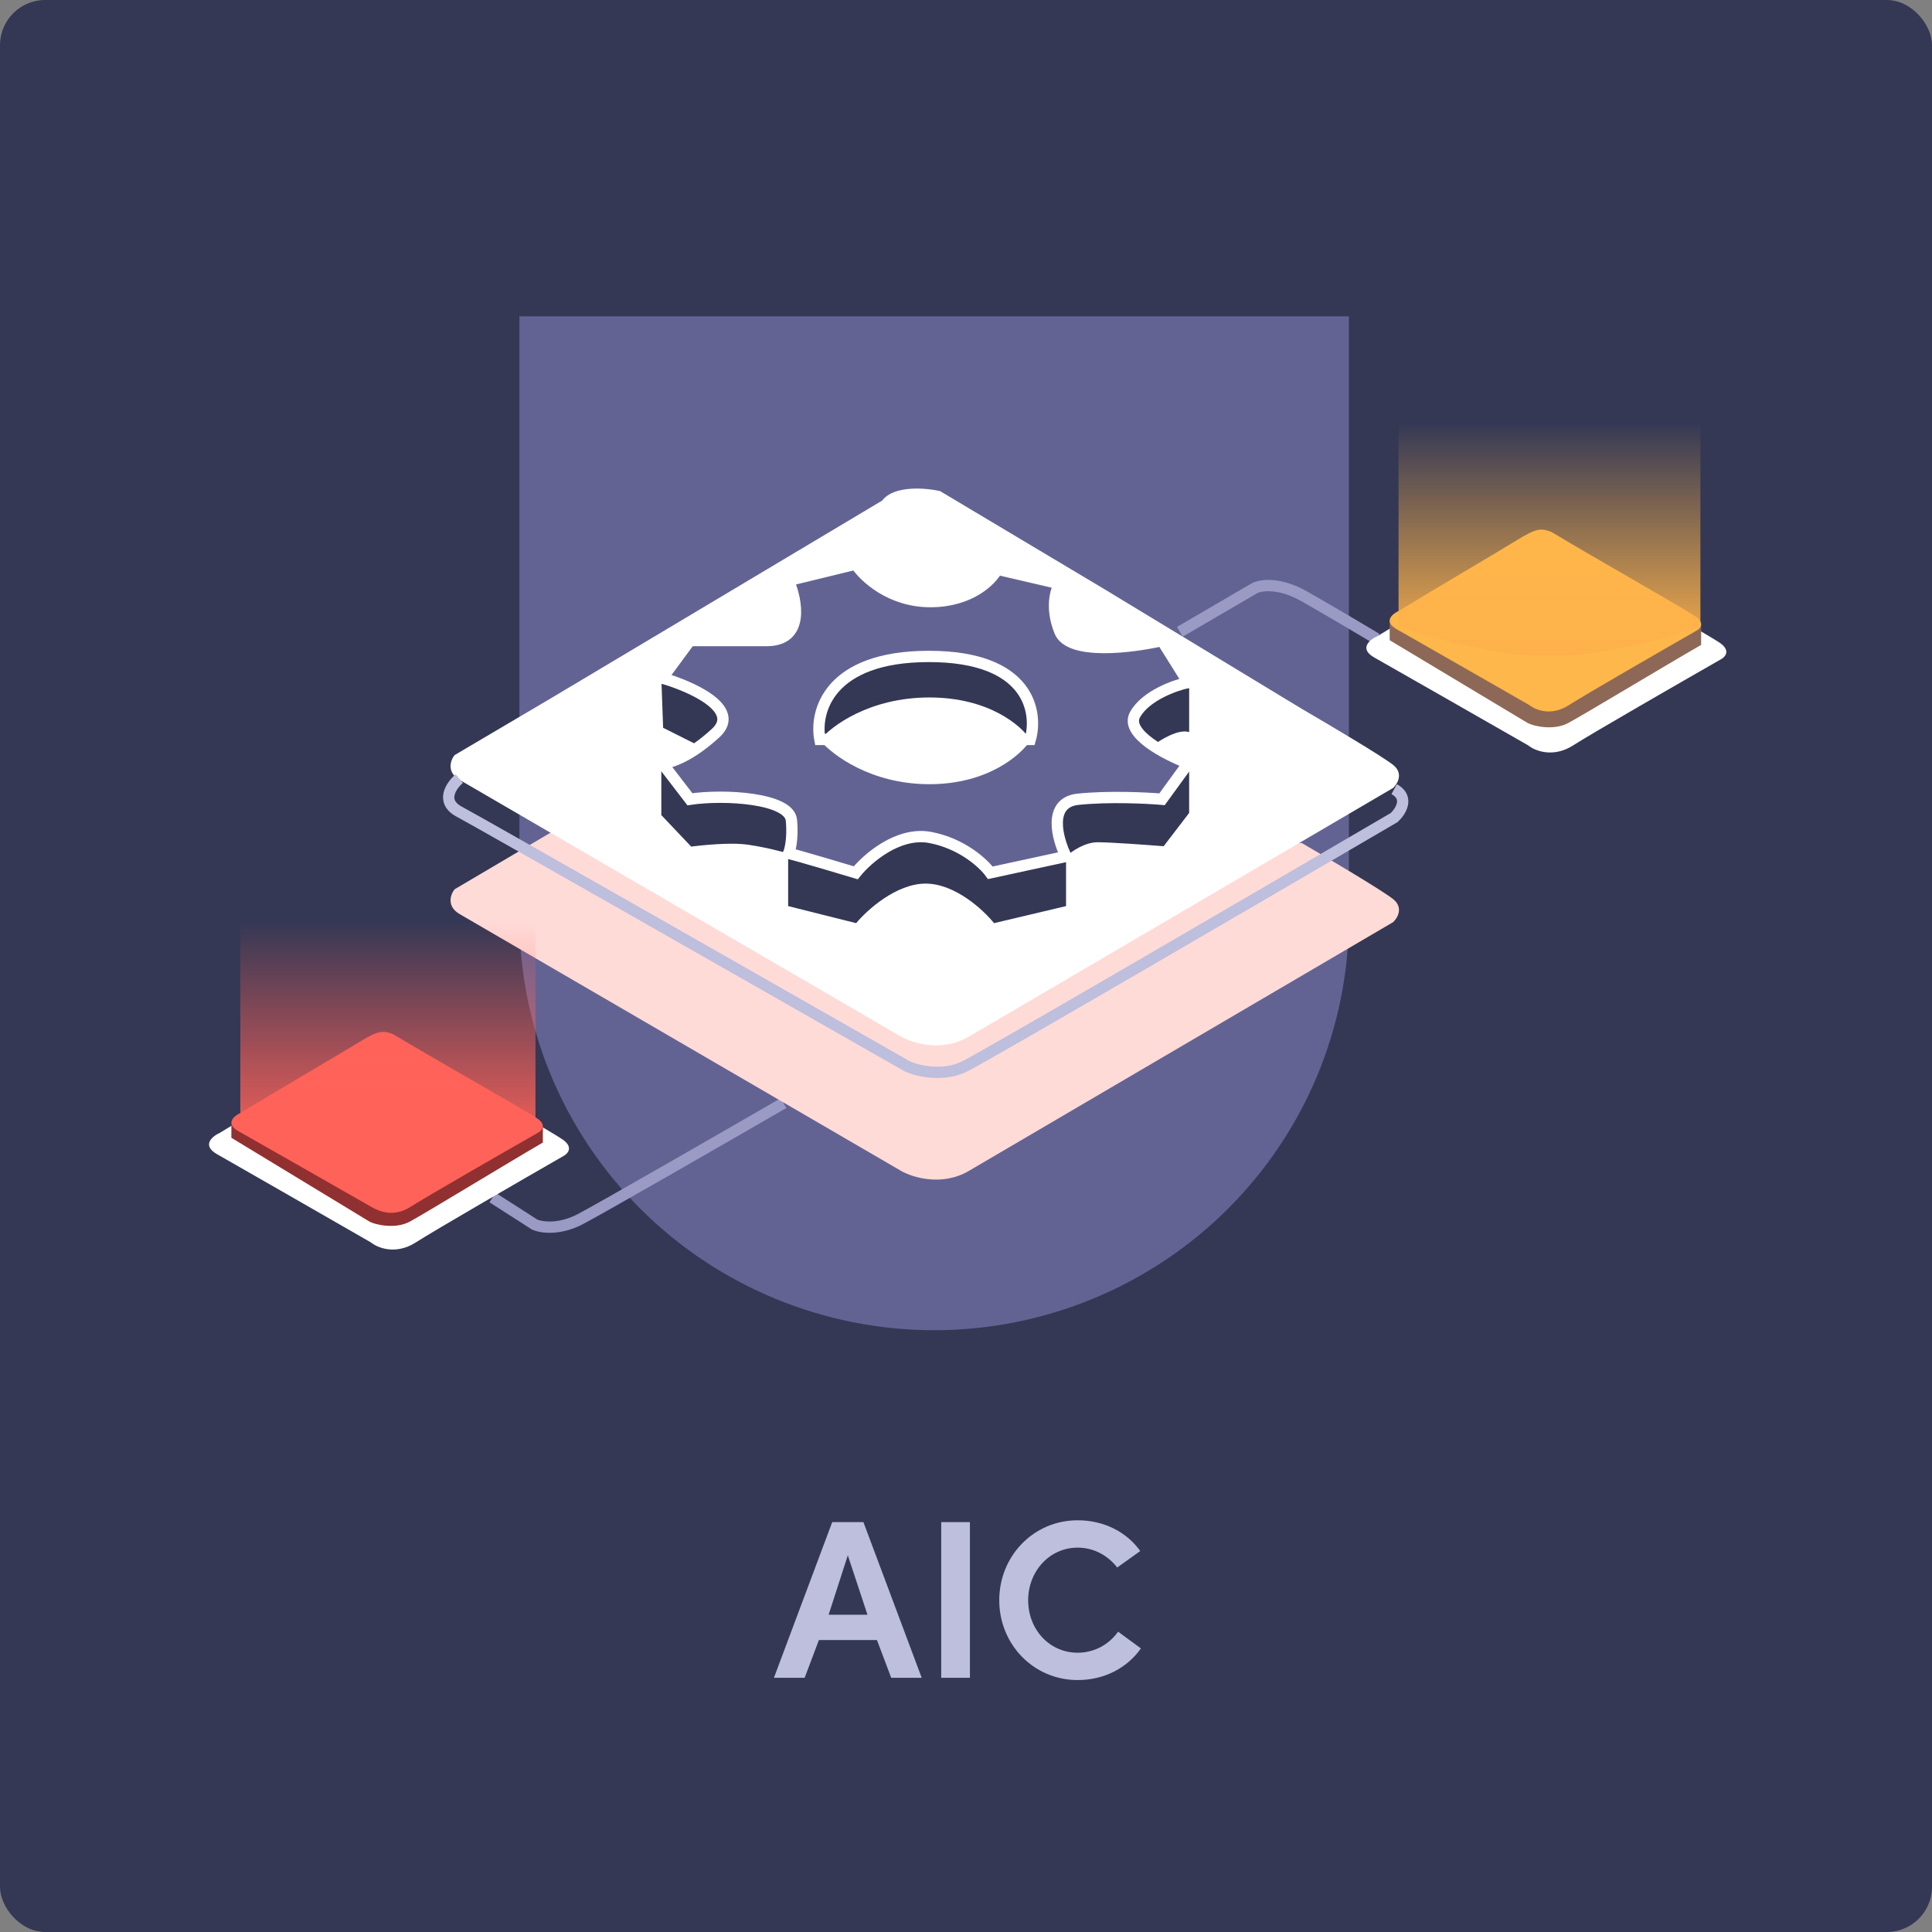 <svg width="342" height="342" viewBox="0 0 342 342" fill="none" xmlns="http://www.w3.org/2000/svg">
<rect x="0" y="0" width="342" height="342" fill="#808080" stroke="none"/>
<rect width="342" height="342" rx="8" fill="#343855"/>
<path d="M157.76 297L155.24 290.32H144.96L142.44 297H137L147.32 269.44H152.84L163.16 297H157.76ZM150.08 275.32L146.68 285.84H153.56L150.08 275.32ZM166.612 297V269.44H171.692V297H166.612ZM197.925 288.84L201.965 291.8C199.565 295.2 195.565 297.4 190.765 297.4C182.925 297.4 176.885 291.04 176.885 283.28C176.885 275.48 182.925 269.12 190.765 269.12C195.445 269.12 199.445 271.2 201.845 274.56L197.765 277.48C196.165 275.4 193.685 273.96 190.765 273.96C185.765 273.96 182.005 278.16 182.005 283.28C182.005 288.44 185.765 292.56 190.765 292.56C193.765 292.56 196.325 291.08 197.925 288.84Z" fill="#BEBEDD"/>
<path d="M165.358 235.474C145.892 235.464 127.225 227.769 113.461 214.079C99.696 200.388 91.959 181.823 91.949 162.463V56H238.777V162.463C238.767 181.825 231.028 200.391 217.261 214.082C203.495 227.772 184.826 235.466 165.358 235.474Z" fill="#636393"/>
<path d="M87.186 211.989L94.663 216.783C95.781 217.28 98.957 217.781 102.721 215.812C106.486 213.842 128.27 201.3 138.692 195.275" stroke="#9A9AC5" stroke-width="2"/>
<path d="M159.517 207.274L81.367 161.811C78.973 160.418 79.768 158.307 80.465 157.426L97.731 147.237L230.45 149.236C235.067 151.923 244.766 157.671 246.621 159.167C248.477 160.663 247.394 162.499 246.621 163.23C223.557 176.751 176.242 204.489 171.5 207.274C166.758 210.06 161.535 208.435 159.517 207.274Z" fill="#FFDBD8"/>
<path d="M159.517 183.503L81.367 138.055C78.973 136.663 79.768 134.552 80.465 133.671L97.731 123.486L156.166 88.61C158.228 85.877 163.855 86.354 166.41 86.934L195.467 104.275L230.45 125.484C235.067 128.17 244.766 133.916 246.621 135.412C248.477 136.908 247.394 138.743 246.621 139.473C223.557 152.99 176.242 180.718 171.5 183.503C166.758 186.288 161.535 184.663 159.517 183.503Z" fill="white"/>
<path d="M73.589 219.939C70.035 222.211 66.829 220.886 65.671 219.939C57.773 215.401 41.271 205.924 38.438 204.323C35.606 202.723 37.602 201.119 38.953 200.516C45.477 196.494 59.181 188.439 63.095 186.013C67.01 183.586 67.924 183.562 70.048 184.335C79.083 189.798 97.924 200.464 99.727 201.807C101.529 203.149 100.478 204.259 99.727 204.646C92.495 208.797 77.143 217.668 73.589 219.939Z" fill="white"/>
<path d="M40.958 201.408V198.683L96.096 199.33V202.251C89.053 206.359 75.046 214.913 72.52 216.262C69.996 217.611 66.509 216.824 65.435 216.262L40.958 201.408Z" fill="#913031"/>
<path d="M72.618 213.662C69.543 215.614 66.913 214.316 65.766 213.662C58.933 209.76 44.654 201.613 42.203 200.238C39.752 198.862 41.478 197.483 42.648 196.965C48.293 193.507 60.151 186.583 63.538 184.497C66.925 182.411 67.716 182.39 69.554 183.055C77.372 187.751 93.675 196.92 95.234 198.074C96.794 199.228 95.884 200.182 95.234 200.515C88.977 204.084 75.693 211.709 72.618 213.662Z" fill="#FF6258"/>
<path d="M208.852 111.84L222.011 104.163C223.086 103.561 226.371 103.001 230.912 105.582C235.453 108.163 241.319 111.646 243.684 113.066" stroke="#9A9AC5" stroke-width="2"/>
<path d="M278.457 131.957C274.903 134.218 271.697 132.899 270.538 131.957C262.641 127.438 246.139 118.003 243.306 116.41C240.474 114.817 242.469 113.219 243.821 112.619C250.345 108.615 264.049 100.596 267.963 98.18C271.877 95.764 272.792 95.74 274.916 96.51C283.95 101.949 302.792 112.568 304.594 113.904C306.397 115.24 305.345 116.345 304.594 116.731C297.363 120.864 282.01 129.695 278.457 131.957Z" fill="white"/>
<path d="M245.996 113.327V109.929L301.134 110.57V114.161C294.091 118.222 280.083 126.678 277.558 128.012C275.033 129.345 271.546 128.567 270.473 128.012L245.996 113.327Z" fill="#8E6857"/>
<path d="M277.656 124.859C274.581 126.819 271.807 125.676 270.804 124.859C263.971 120.943 249.692 112.766 247.24 111.385C244.789 110.004 246.516 108.62 247.686 108.1C253.331 104.63 265.189 97.679 268.576 95.586C271.963 93.493 272.754 93.471 274.592 94.138C282.409 98.852 298.713 108.055 300.272 109.214C301.832 110.372 300.922 111.329 300.272 111.663C294.015 115.245 280.731 122.899 277.656 124.859Z" fill="#FEB74A"/>
<path d="M81.304 137.827C79.887 139.029 77.902 141.885 81.304 143.688C84.707 145.492 135.609 174.498 160.635 188.775C162.397 189.57 166.886 190.682 170.753 188.775C174.619 186.869 223.06 158.61 246.797 144.719C247.935 143.667 249.529 141.189 246.797 139.695" stroke="#BEBEDD" stroke-width="2"/>
<path d="M117.385 128.832L123.988 132.145C125.313 132.686 128.027 132.639 128.284 128.118C128.54 123.597 120.911 120.821 117.065 119.999L117.385 128.832Z" fill="#343855"/>
<path d="M210.503 129.597C208.626 128.977 205.377 130.973 203.986 132.048C194.916 126.268 204.551 122.156 210.503 120.823V129.597Z" fill="#343855"/>
<path d="M139.516 160.396V151.082L163.856 145.751L188.71 151.596V160.396L175.961 163.415C174.094 161.081 169.058 156.414 163.856 156.414C158.653 156.414 153.489 161.081 151.557 163.415L139.516 160.396Z" fill="#343855"/>
<path d="M117.065 144.287V135.186L125.77 139.416L142.858 142.813L139.569 151.081C139.569 151.081 134.594 149.673 131.315 149.414C127.822 149.139 122.352 149.863 122.352 149.863L117.065 144.287Z" fill="#343855"/>
<path d="M194.316 149.094C191.995 149.094 189.695 150.718 188.835 151.529L185.933 148.453L186.9 140.762L210.501 135.186V143.903L205.988 149.799C203.064 149.564 196.637 149.094 194.316 149.094Z" fill="#343855"/>
<path d="M139.573 151.086C139.573 151.082 139.579 151.08 139.59 151.08C139.713 150.88 140.448 148.706 140.088 145.158C139.696 141.292 128.283 140.562 122.124 141.485L117.23 135.106C118.453 135.106 122.059 134.036 126.695 129.758C131.331 125.479 122.317 121.488 117.23 120.028L122.124 113.391H135.71C142.458 113.391 141.097 106.303 139.573 102.759L151.485 99.859C152.923 102.071 157.576 106.496 164.685 106.496C171.793 106.496 175.545 102.673 176.532 100.761L187.607 103.338C186.899 104.391 185.907 107.553 187.607 111.78C189.307 116.007 200.378 114.615 205.701 113.391L210.337 120.801C207.997 121.295 202.842 123.121 200.936 126.471C199.03 129.822 206.409 133.624 210.337 135.106L205.701 141.485C202.996 141.249 196.235 140.918 190.827 141.485C185.418 142.052 187.157 148.466 188.702 151.602L175.309 154.501C174.129 152.869 170.351 149.333 164.685 148.251C159.019 147.168 153.524 151.967 151.485 154.501C151.485 154.501 140.093 151.071 139.59 151.08C139.579 151.098 139.573 151.1 139.573 151.086Z" fill="#636393" stroke="white" stroke-width="2"/>
<path d="M164.436 116.201C146.723 116.201 144.188 125.996 145.135 130.894H182.382C183.78 125.996 182.15 116.201 164.436 116.201Z" fill="#343855" stroke="white" stroke-width="2"/>
<path d="M164.524 123.465C153.956 123.465 147.19 128.494 145.128 131.009C147.276 133.612 154.162 138.818 164.524 138.818C174.885 138.818 180.783 133.612 182.437 131.009C180.869 128.494 175.091 123.465 164.524 123.465Z" fill="white"/>
<path d="M42.541 160.502H94.788V199.07C94.788 199.07 80.634 204.437 68.665 204.437C56.695 204.437 42.541 199.07 42.541 199.07V160.502Z" fill="url(#paint0_linear_1932_679)"/>
<path d="M247.57 72.237H301.004V110.804C301.004 110.804 286.528 116.172 274.287 116.172C262.045 116.172 247.57 110.804 247.57 110.804V72.237Z" fill="url(#paint1_linear_1932_679)"/>
<defs>
<linearGradient id="paint0_linear_1932_679" x1="68.896" y1="204.437" x2="68.896" y2="163.03" gradientUnits="userSpaceOnUse">
<stop stop-color="#FF6258"/>
<stop offset="1" stop-color="#FF6258" stop-opacity="0"/>
</linearGradient>
<linearGradient id="paint1_linear_1932_679" x1="274.523" y1="116.172" x2="274.523" y2="74.764" gradientUnits="userSpaceOnUse">
<stop stop-color="#FEB14A"/>
<stop offset="1" stop-color="#FEB74A" stop-opacity="0"/>
</linearGradient>
</defs>
</svg>
